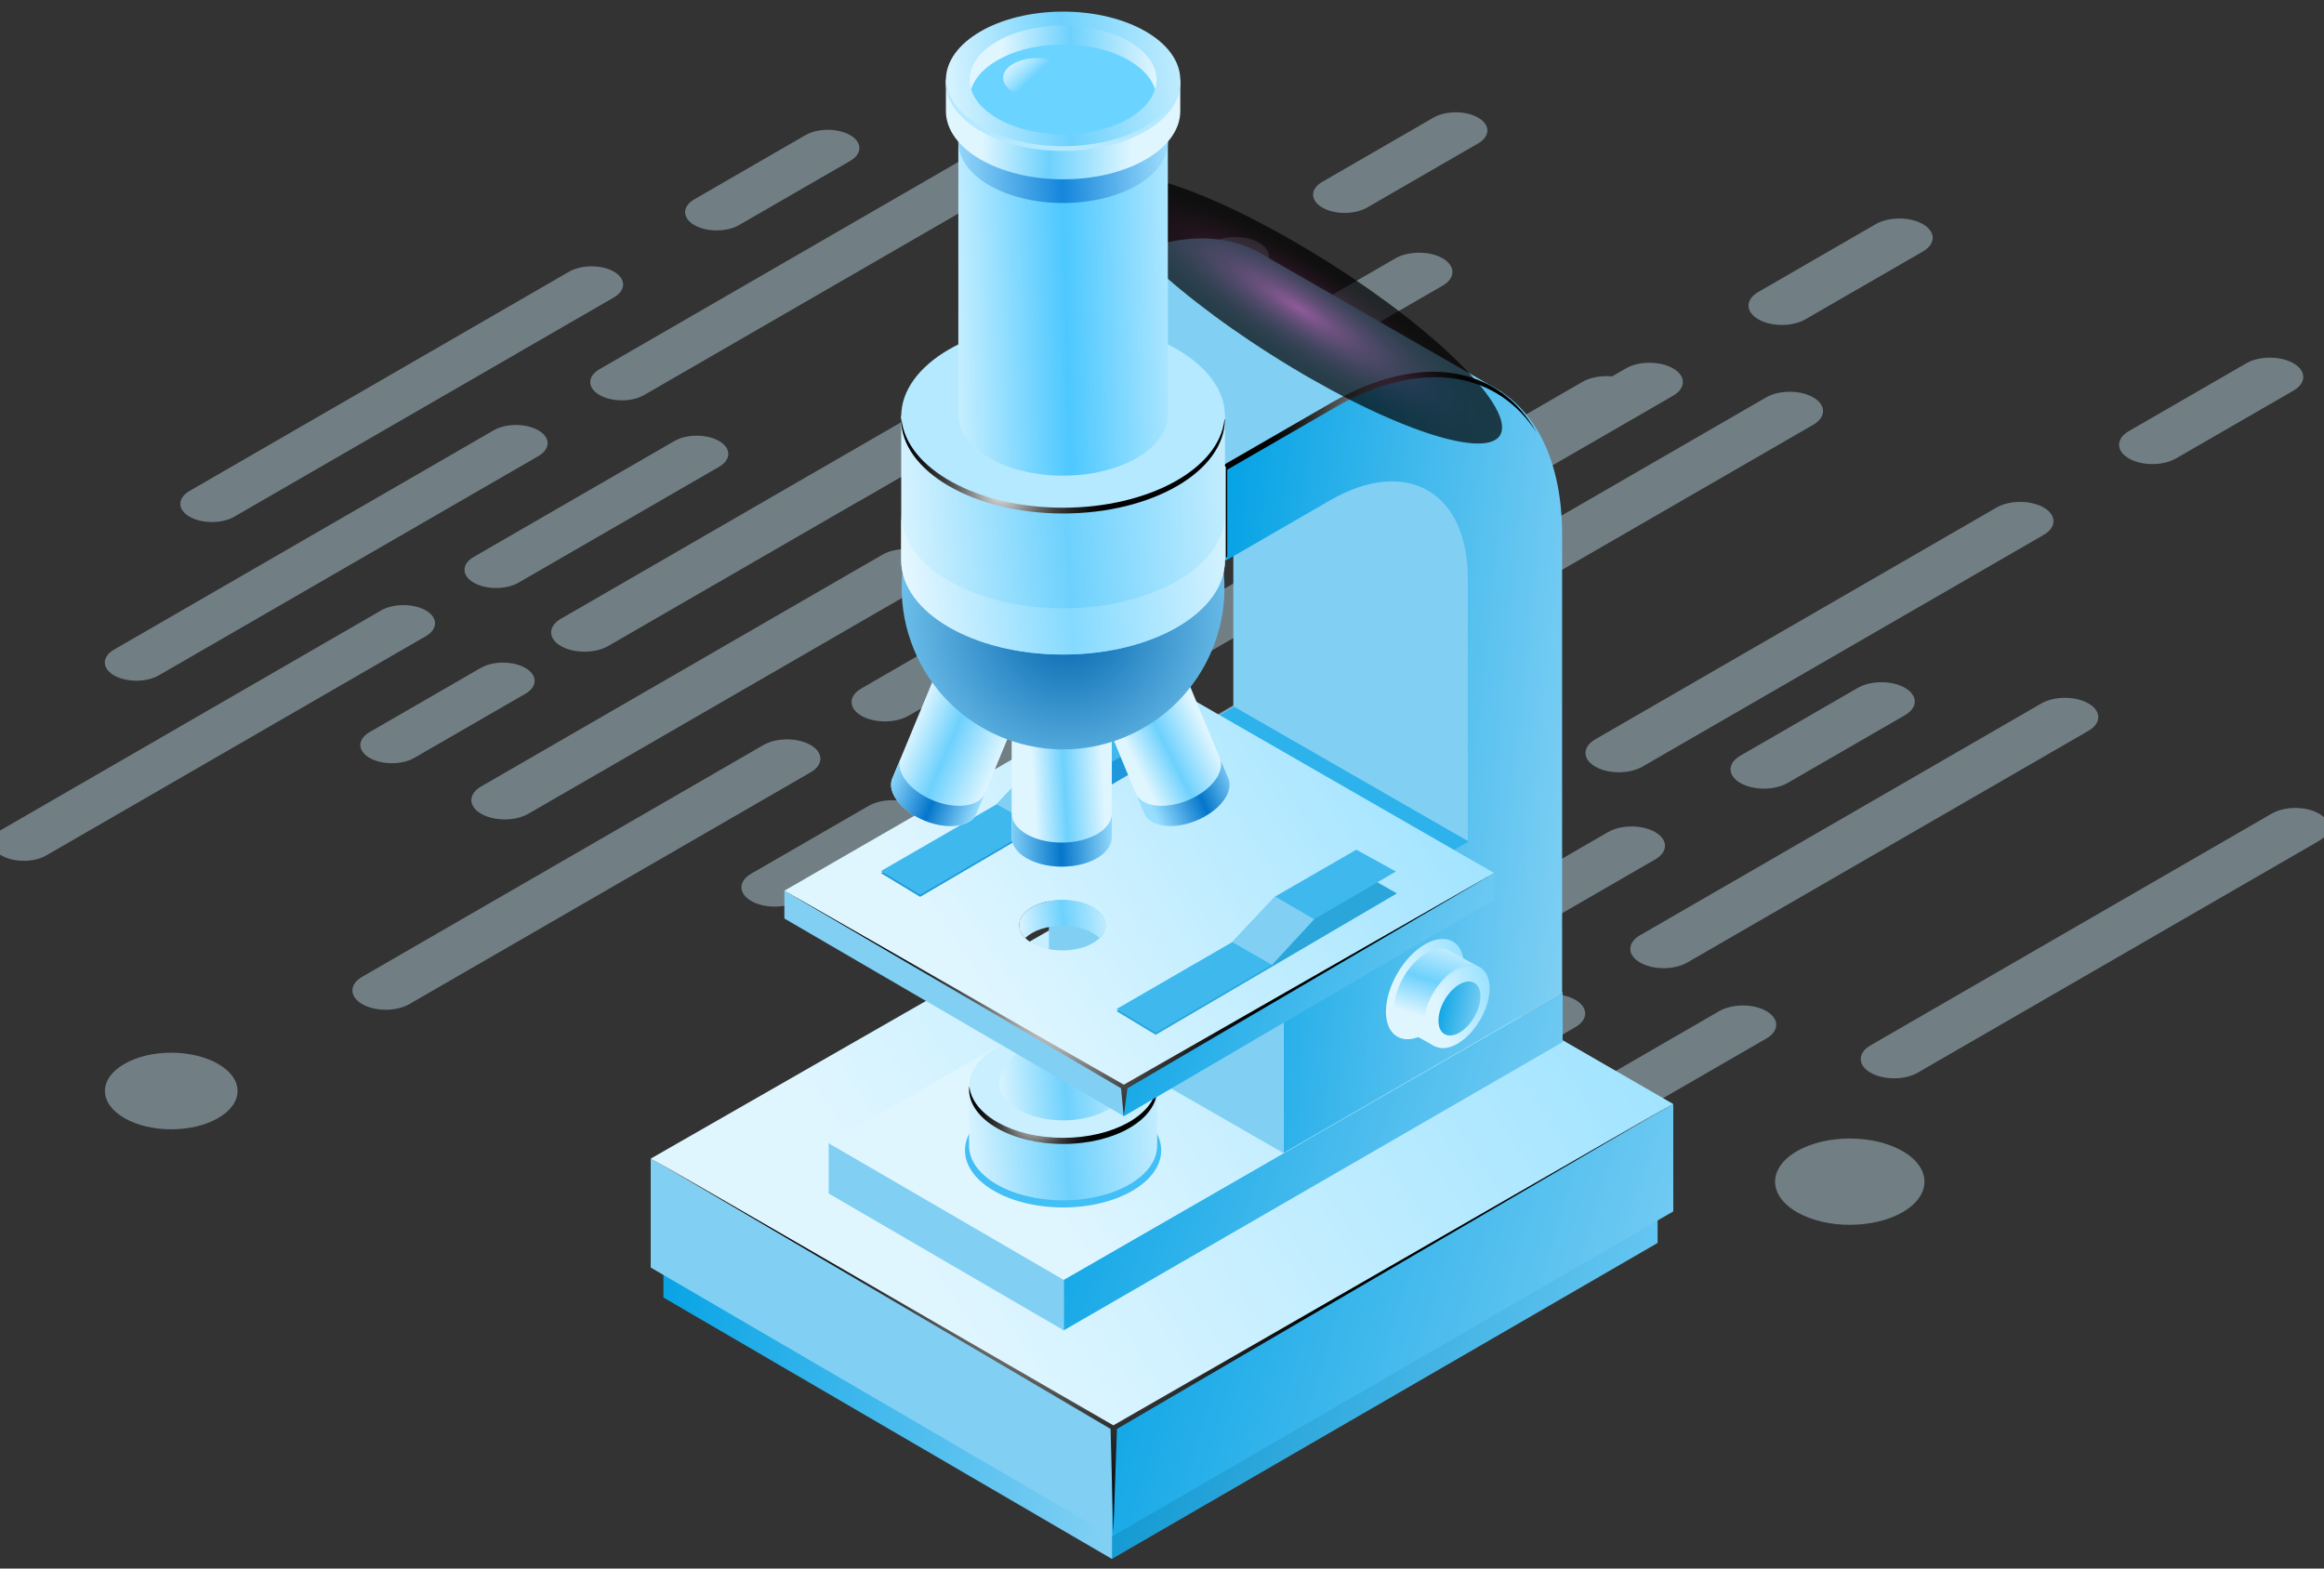 <?xml version="1.0" encoding="UTF-8"?> <svg xmlns="http://www.w3.org/2000/svg" width="600" height="405" viewBox="0 0 600 405" fill="none"><rect x="0" y="0" width="600" height="405" fill="#333333" stroke="none"/><g clip-path="url(#clip0_1506_1427)"><g opacity="0.4"><path d="M56.317 274.708C63.002 278.571 63.002 284.825 56.317 288.689C49.632 292.552 38.792 292.552 32.107 288.689C25.422 284.825 25.422 278.571 32.107 274.708C38.792 270.844 49.632 270.844 56.317 274.708Z" fill="#CDF1FF"></path><path d="M491.203 297.228C498.735 301.578 498.735 308.638 491.203 312.988C483.67 317.338 471.468 317.338 463.935 312.988C456.402 308.638 456.402 301.578 463.935 297.228C471.468 292.878 483.67 292.878 491.203 297.228Z" fill="#CDF1FF"></path><path d="M209.285 199.415L105.691 259.259C102.328 261.205 96.866 261.205 93.503 259.259C90.139 257.313 90.139 254.158 93.503 252.213L197.097 192.369C200.46 190.423 205.922 190.423 209.285 192.369C212.649 194.315 212.649 197.469 209.285 199.415Z" fill="#CDF1FF"></path><path d="M289.309 153.177L234.565 184.808C231.202 186.754 225.74 186.754 222.377 184.808C219.014 182.863 219.014 179.708 222.377 177.762L277.12 146.131C280.484 144.185 285.945 144.185 289.309 146.131C292.672 148.076 292.672 151.231 289.309 153.177Z" fill="#CDF1FF"></path><path d="M239.999 150.272L136.405 210.116C133.042 212.062 127.58 212.062 124.217 210.116C120.854 208.171 120.854 205.016 124.217 203.07L227.811 143.226C231.174 141.28 236.636 141.28 239.999 143.226C243.363 145.172 243.363 148.327 239.999 150.272Z" fill="#CDF1FF"></path><path d="M372.459 73.751L268.865 133.595C265.502 135.541 260.04 135.541 256.677 133.595C253.313 131.649 253.313 128.494 256.677 126.549L360.271 66.705C363.634 64.759 369.096 64.759 372.459 66.705C375.823 68.65 375.823 71.805 372.459 73.751Z" fill="#CDF1FF"></path><path d="M431.956 102.172L328.362 162.016C324.998 163.962 319.537 163.962 316.173 162.016C312.81 160.07 312.81 156.915 316.173 154.97L419.768 95.126C423.131 93.18 428.593 93.18 431.956 95.126C435.319 97.072 435.319 100.226 431.956 102.172Z" fill="#CDF1FF"></path><path d="M236.456 215.119L206.131 232.631C202.767 234.576 197.306 234.576 193.942 232.631C190.579 230.685 190.579 227.53 193.942 225.585L224.267 208.073C227.631 206.128 233.092 206.128 236.456 208.073C239.819 210.019 239.819 213.174 236.456 215.119Z" fill="#CDF1FF"></path><path d="M496.455 64.926L466.13 82.437C462.767 84.383 457.305 84.383 453.942 82.437C450.579 80.492 450.579 77.337 453.942 75.391L484.267 57.88C487.63 55.934 493.092 55.934 496.455 57.88C499.819 59.825 499.819 62.98 496.455 64.926Z" fill="#CDF1FF"></path><path d="M260.596 106.967L157.002 166.811C153.638 168.756 148.176 168.756 144.813 166.811C141.45 164.865 141.45 161.71 144.813 159.765L248.407 99.921C251.771 97.975 257.233 97.975 260.596 99.921C263.959 101.866 263.959 105.021 260.596 106.967Z" fill="#CDF1FF"></path><path d="M325.095 69.707L294.77 87.218C291.407 89.164 285.945 89.164 282.582 87.218C279.219 85.272 279.219 82.118 282.582 80.172L312.907 62.661C316.27 60.715 321.732 60.715 325.095 62.661C328.459 64.606 328.459 67.761 325.095 69.707Z" fill="#CDF1FF"></path><path d="M376.017 314.35L272.423 374.194C269.059 376.139 263.598 376.139 260.234 374.194C256.871 372.248 256.871 369.093 260.234 367.148L363.829 307.304C367.192 305.358 372.654 305.358 376.017 307.304C379.38 309.249 379.38 312.404 376.017 314.35Z" fill="#CDF1FF"></path><path d="M456.054 268.126L401.311 299.757C397.948 301.703 392.486 301.703 389.123 299.757C385.759 297.811 385.759 294.657 389.123 292.711L443.866 261.079C447.229 259.134 452.691 259.134 456.054 261.079C459.418 263.025 459.418 266.18 456.054 268.126Z" fill="#CDF1FF"></path><path d="M406.731 265.207L303.137 325.051C299.774 326.997 294.312 326.997 290.949 325.051C287.585 323.105 287.585 319.951 290.949 318.005L394.543 258.161C397.906 256.215 403.368 256.215 406.731 258.161C410.095 260.107 410.095 263.261 406.731 265.207Z" fill="#CDF1FF"></path><path d="M539.205 188.686L435.611 248.53C432.247 250.475 426.786 250.475 423.422 248.53C420.059 246.584 420.059 243.429 423.422 241.484L527.017 181.64C530.38 179.694 535.842 179.694 539.205 181.64C542.568 183.585 542.568 186.74 539.205 188.686Z" fill="#CDF1FF"></path><path d="M598.702 217.121L495.107 276.965C491.744 278.91 486.282 278.91 482.919 276.965C479.556 275.019 479.556 271.864 482.919 269.918L586.513 210.075C589.876 208.129 595.338 208.129 598.702 210.075C602.065 212.02 602.065 215.175 598.702 217.121Z" fill="#CDF1FF"></path><path d="M403.201 330.054L372.876 347.565C369.513 349.511 364.051 349.511 360.688 347.565C357.325 345.62 357.325 342.465 360.688 340.519L391.013 323.008C394.376 321.062 399.838 321.062 403.201 323.008C406.565 324.954 406.565 328.109 403.201 330.054Z" fill="#CDF1FF"></path><path d="M427.342 221.902L323.747 281.745C320.384 283.691 314.922 283.691 311.559 281.745C308.196 279.8 308.196 276.645 311.559 274.699L415.153 214.855C418.517 212.91 423.978 212.91 427.342 214.855C430.705 216.801 430.705 219.956 427.342 221.902Z" fill="#CDF1FF"></path><path d="M491.827 184.655L461.502 202.167C458.139 204.112 452.677 204.112 449.314 202.167C445.951 200.221 445.951 197.066 449.314 195.12L479.639 177.609C483.002 175.664 488.464 175.664 491.827 177.609C495.191 179.555 495.191 182.71 491.827 184.655Z" fill="#CDF1FF"></path><path d="M304.957 235.341L201.363 295.185C198 297.131 192.538 297.131 189.175 295.185C185.811 293.239 185.811 290.084 189.175 288.139L292.769 228.295C296.132 226.349 301.594 226.349 304.957 228.295C308.32 230.241 308.32 233.395 304.957 235.341Z" fill="#CDF1FF"></path><path d="M384.981 189.103L330.237 220.734C326.874 222.68 321.412 222.68 318.049 220.734C314.686 218.789 314.686 215.634 318.049 213.688L372.792 182.057C376.156 180.111 381.617 180.111 384.981 182.057C388.344 184.003 388.344 187.157 384.981 189.103Z" fill="#CDF1FF"></path><path d="M335.672 186.198L232.077 246.042C228.714 247.988 223.252 247.988 219.889 246.042C216.526 244.097 216.526 240.942 219.889 238.996L323.483 179.152C326.846 177.207 332.308 177.207 335.672 179.152C339.035 181.098 339.035 184.253 335.672 186.198Z" fill="#CDF1FF"></path><path d="M468.145 109.663L364.551 169.507C361.188 171.453 355.726 171.453 352.363 169.507C349 167.561 349 164.407 352.363 162.461L455.957 102.617C459.32 100.671 464.782 100.671 468.145 102.617C471.509 104.563 471.509 107.717 468.145 109.663Z" fill="#CDF1FF"></path><path d="M527.642 138.098L424.048 197.942C420.684 199.888 415.223 199.888 411.859 197.942C408.496 195.996 408.496 192.841 411.859 190.896L515.454 131.052C518.817 129.106 524.279 129.106 527.642 131.052C531.005 132.998 531.005 136.152 527.642 138.098Z" fill="#CDF1FF"></path><path d="M332.141 251.032L301.816 268.543C298.453 270.489 292.991 270.489 289.628 268.543C286.265 266.597 286.265 263.442 289.628 261.497L319.953 243.985C323.316 242.04 328.778 242.04 332.141 243.985C335.505 245.931 335.505 249.086 332.141 251.032Z" fill="#CDF1FF"></path><path d="M592.128 100.852L561.803 118.363C558.439 120.309 552.978 120.309 549.614 118.363C546.251 116.417 546.251 113.263 549.614 111.317L579.939 93.806C583.303 91.86 588.764 91.86 592.128 93.806C595.491 95.751 595.491 98.906 592.128 100.852Z" fill="#CDF1FF"></path><path d="M356.282 142.879L252.688 202.723C249.325 204.669 243.863 204.669 240.5 202.723C237.136 200.777 237.136 197.622 240.5 195.677L344.094 135.833C347.457 133.887 352.919 133.887 356.282 135.833C359.645 137.778 359.645 140.933 356.282 142.879Z" fill="#CDF1FF"></path><path d="M420.768 105.633L390.443 123.144C387.08 125.09 381.618 125.09 378.254 123.144C374.891 121.198 374.891 118.044 378.254 116.098L408.579 98.587C411.943 96.641 417.405 96.641 420.768 98.587C424.131 100.532 424.131 103.687 420.768 105.633Z" fill="#CDF1FF"></path><path d="M109.929 164.267L11.922 220.887C8.74 222.722 3.583 222.722 0.387 220.887C-2.796 219.053 -2.796 216.064 0.387 214.23L98.394 157.61C101.577 155.776 106.733 155.776 109.929 157.61C113.112 159.445 113.112 162.433 109.929 164.267Z" fill="#CDF1FF"></path><path d="M185.645 120.531L133.847 150.453C130.665 152.287 125.509 152.287 122.312 150.453C119.13 148.618 119.13 145.63 122.312 143.796L174.109 113.874C177.292 112.039 182.448 112.039 185.645 113.874C188.827 115.708 188.827 118.696 185.645 120.531Z" fill="#CDF1FF"></path><path d="M138.99 117.765L40.982 174.385C37.8 176.219 32.644 176.219 29.447 174.385C26.265 172.55 26.265 169.562 29.447 167.728L127.455 111.108C130.637 109.274 135.793 109.274 138.99 111.108C142.172 112.943 142.172 115.931 138.99 117.765Z" fill="#CDF1FF"></path><path d="M264.32 45.372L166.313 101.991C163.13 103.826 157.974 103.826 154.778 101.991C151.595 100.157 151.595 97.169 154.778 95.334L252.785 38.715C255.967 36.88 261.124 36.88 264.32 38.715C267.503 40.549 267.503 43.537 264.32 45.372Z" fill="#CDF1FF"></path><path d="M320.606 72.278L222.599 128.897C219.417 130.732 214.26 130.732 211.064 128.897C207.881 127.063 207.881 124.075 211.064 122.24L309.071 65.621C312.254 63.786 317.41 63.786 320.606 65.621C323.789 67.455 323.789 70.443 320.606 72.278Z" fill="#CDF1FF"></path><path d="M135.64 179.124L106.955 195.69C103.773 197.525 98.617 197.525 95.42 195.69C92.238 193.856 92.238 190.868 95.42 189.033L124.105 172.467C127.288 170.633 132.444 170.633 135.64 172.467C138.823 174.302 138.823 177.29 135.64 179.124Z" fill="#CDF1FF"></path><path d="M381.617 37.033L352.932 53.599C349.749 55.434 344.593 55.434 341.397 53.599C338.214 51.765 338.214 48.777 341.397 46.942L370.082 30.376C373.264 28.541 378.42 28.541 381.617 30.376C384.8 32.21 384.8 35.198 381.617 37.033Z" fill="#CDF1FF"></path><path d="M158.489 76.795L60.481 133.414C57.299 135.249 52.142 135.249 48.946 133.414C45.763 131.58 45.763 128.592 48.946 126.757L146.953 70.138C150.136 68.303 155.292 68.303 158.489 70.138C161.671 71.972 161.671 74.96 158.489 76.795Z" fill="#CDF1FF"></path><path d="M219.486 41.55L190.801 58.116C187.618 59.95 182.462 59.95 179.265 58.116C176.083 56.281 176.083 53.293 179.265 51.459L207.95 34.893C211.133 33.058 216.289 33.058 219.486 34.893C222.668 36.727 222.668 39.715 219.486 41.55Z" fill="#CDF1FF"></path></g><path d="M287.024 375.139V402.534L427.954 320.93V293.976L287.024 375.139Z" fill="url(#paint0_linear_1506_1427)"></path><path d="M287.093 375.139V402.534L171.28 335.023V307.697L287.093 375.139Z" fill="url(#paint1_linear_1506_1427)"></path><path d="M287.07 368.534V396.72L432 312.79V285.069L287.07 368.534Z" fill="url(#paint2_linear_1506_1427)"></path><path d="M287.139 368.534V396.72L168 327.279V299.162L287.139 368.534Z" fill="#81D0F4"></path><path d="M168 299.162L287.139 368.534L432 285.069L312.744 216.232L168 299.162Z" fill="url(#paint3_linear_1506_1427)"></path><path style="mix-blend-mode:color-dodge" d="M287.418 395.79L288.372 368.953L431.883 285L287.441 368.023L168.791 299.488L286.721 368.953L287.418 395.79Z" fill="url(#paint4_radial_1506_1427)"></path><path d="M274.604 330.441V343.511L403.441 269.069V256.279L274.604 330.441Z" fill="url(#paint5_linear_1506_1427)"></path><path d="M274.651 330.441V343.511L213.93 308.162V295.139L274.651 330.441Z" fill="#81D0F4"></path><path d="M213.93 295.139L274.651 330.441L403.441 256.279L342.651 221.325L213.93 295.139Z" fill="url(#paint6_linear_1506_1427)"></path><path d="M391.139 129.535L387.721 101.209L327.186 66.418H327.139C316.372 59.256 300.93 59.767 283.767 69.651L255.93 85.721V109.93L276.767 97.907L316.488 120.697L318.418 120.163V182.395L270.86 209.814V262.907L342.767 221.441L391.163 224.209V129.558L391.139 129.535Z" fill="#81D0F4"></path><path d="M316.465 120.535V144.744L343.442 129.163C363.046 117.837 378.953 126.907 378.953 149.395V217.186L331.395 244.604V297.697L403.302 256.232V138.093C403.302 100.698 376.883 85.651 344.302 104.465L316.465 120.535Z" fill="url(#paint7_linear_1506_1427)"></path><path style="mix-blend-mode:color-dodge" d="M316.837 121.279L344.674 105.209C367.232 92.186 386.837 96.139 396.744 111.767C387.232 94.558 366.976 90.581 343.558 104.093L315.721 120.163V144.372L316.837 143.744V121.279Z" fill="url(#paint8_radial_1506_1427)"></path><path d="M331.395 244.581V297.744L270.86 262.953V209.86L331.395 244.581Z" fill="#81D0F4"></path><path d="M331.395 244.581L379.185 217.279L318.65 182.488L270.86 209.86L331.395 244.581Z" fill="#2EB2EB"></path><path d="M316.465 120.535V144.604L255.93 109.791V85.814L316.465 120.535Z" fill="#C4ECFF"></path><path style="mix-blend-mode:color-dodge" opacity="0.7" d="M343.349 67.953C371.744 85.953 391.395 105.86 387.256 112.418C383.116 118.977 356.721 109.674 328.326 91.674C299.93 73.674 280.279 53.767 284.419 47.209C288.581 40.651 314.954 49.953 343.349 67.953Z" fill="url(#paint9_radial_1506_1427)"></path><path d="M274.466 311.767C288.453 311.767 299.791 305.166 299.791 297.023C299.791 288.88 288.453 282.279 274.466 282.279C260.479 282.279 249.14 288.88 249.14 297.023C249.14 305.166 260.479 311.767 274.466 311.767Z" fill="#42BFF5"></path><path d="M298.745 280.395H250.187V295.604C250.187 295.604 250.187 295.744 250.187 295.79C250.187 303.604 261.047 309.93 274.466 309.93C287.885 309.93 298.745 303.604 298.745 295.79C298.745 295.72 298.745 295.651 298.745 295.604V280.395Z" fill="url(#paint10_linear_1506_1427)"></path><path d="M298.745 280.511C298.745 288.325 287.885 294.651 274.466 294.651C261.047 294.651 250.187 288.325 250.187 280.511C250.187 272.697 261.047 266.372 274.466 266.372C287.885 266.372 298.745 272.697 298.745 280.511Z" fill="#CAF0FF"></path><path style="mix-blend-mode:color-dodge" d="M274.466 293.79C261.513 293.79 250.978 287.883 250.257 280.441C250.234 280.697 250.187 280.976 250.187 281.232C250.187 289.046 261.047 295.372 274.466 295.372C287.885 295.372 298.745 289.046 298.745 281.232C298.745 280.953 298.699 280.697 298.675 280.441C297.954 287.883 287.42 293.79 274.466 293.79Z" fill="url(#paint11_radial_1506_1427)"></path><path d="M290.906 279.697C290.906 284.976 283.534 289.279 274.464 289.279C265.395 289.279 258.022 285 258.022 279.697C258.022 274.395 265.395 267.837 274.464 267.837C283.534 267.837 290.906 274.418 290.906 279.697Z" fill="url(#paint12_linear_1506_1427)"></path><path d="M290.186 280.976V288.232L202.511 237.162V229.976L290.186 280.976Z" fill="#81D0F4"></path><path d="M297.976 174.93L202.511 229.976L290.185 280.976L385.767 225.418L297.976 174.93ZM274.302 245.395C268.139 245.395 263.139 242.488 263.139 238.883C263.139 235.279 268.139 232.372 274.302 232.372C280.465 232.372 285.465 235.279 285.465 238.883C285.465 242.488 280.465 245.395 274.302 245.395Z" fill="url(#paint13_linear_1506_1427)"></path><path d="M264.697 242.209C266.651 240.302 270.209 239.023 274.278 239.023C278.348 239.023 281.93 240.302 283.86 242.209C284.86 241.232 285.441 240.116 285.441 238.883C285.441 235.302 280.441 232.372 274.278 232.372C268.116 232.372 263.116 235.279 263.116 238.883C263.116 240.093 263.697 241.232 264.697 242.209Z" fill="url(#paint14_linear_1506_1427)"></path><path d="M290.116 280.976V288.232L385.767 232.279V225.418L290.116 280.976Z" fill="url(#paint15_linear_1506_1427)"></path><g style="mix-blend-mode:multiply"><path d="M288.256 261.069L298.372 267.186L360.651 230.674L350.372 224.837L288.256 261.069Z" fill="#2AA6DB"></path></g><path d="M288.256 260.534L298.372 266.651L328.395 249.116L339.279 237.348L360.395 225.023L350.163 219.395L329.209 231.488L318.14 243.255L288.256 260.534Z" fill="#3FB8ED"></path><path d="M328.395 249.116L339.279 237.348L329.209 231.488L318.14 243.255L328.395 249.116Z" fill="#81D0F4"></path><g style="mix-blend-mode:multiply"><path d="M227.442 225.441L237.558 231.558L299.837 195.069L289.581 189.209L227.442 225.441Z" fill="#1E98DB"></path></g><path d="M227.442 224.907L237.558 231.046L267.605 213.488L278.488 201.721L299.581 189.395L289.349 183.767L268.395 195.883L257.326 207.651L227.442 224.907Z" fill="#3FB8ED"></path><path d="M267.605 213.488L278.488 201.721L268.395 195.883L257.326 207.651L267.605 213.488Z" fill="#81D0F4"></path><path style="mix-blend-mode:color-dodge" d="M290.116 288.232L291.069 280.999L385.767 225.418L290.139 280.069L202.511 229.976L289.418 280.999L290.116 288.232Z" fill="url(#paint16_radial_1506_1427)"></path><path d="M287.046 177.046H261.186V216.139C261.186 216.139 261.186 216.209 261.186 216.232C261.186 220.395 266.976 223.767 274.116 223.767C281.255 223.767 287.046 220.395 287.046 216.232C287.046 216.209 287.046 216.162 287.046 216.139V177.046Z" fill="url(#paint17_linear_1506_1427)"></path><path d="M274.116 217.558C266.976 217.558 261.186 214.186 261.186 210.023V216.139C261.186 216.139 261.186 216.209 261.186 216.232C261.186 220.395 266.976 223.767 274.116 223.767C281.255 223.767 287.046 220.395 287.046 216.232C287.046 216.209 287.046 216.162 287.046 216.139V210.023C287.046 214.186 281.255 217.558 274.116 217.558Z" fill="url(#paint18_linear_1506_1427)"></path><path d="M303.465 167.976L281.674 177L295.325 209.93C295.325 209.93 295.325 209.976 295.349 210.023C296.791 213.535 302.86 214.348 308.86 211.86C314.884 209.372 318.581 204.511 317.116 201C317.116 200.976 317.093 200.953 317.07 200.907L303.418 167.976H303.465Z" fill="url(#paint19_linear_1506_1427)"></path><path d="M293.163 204.721L293.209 204.813C293.209 204.813 293.209 204.744 293.186 204.721H293.163Z" fill="url(#paint20_linear_1506_1427)"></path><path d="M306.72 206.628C300.697 209.116 294.65 208.302 293.208 204.79L295.348 209.93C295.348 209.93 295.348 209.976 295.371 210.023C296.813 213.535 302.883 214.348 308.883 211.86C314.906 209.372 318.604 204.511 317.139 201C317.139 200.976 317.115 200.953 317.092 200.907L314.953 195.767C316.395 199.279 312.697 204.139 306.697 206.628H306.72Z" fill="url(#paint21_linear_1506_1427)"></path><path d="M314.999 195.766L314.953 195.674C314.953 195.674 314.976 195.72 314.999 195.766Z" fill="url(#paint22_linear_1506_1427)"></path><path d="M244.023 167.976L265.814 177L252.162 209.93C252.162 209.93 252.162 209.976 252.139 210.023C250.697 213.535 244.628 214.348 238.628 211.86C232.604 209.372 228.907 204.511 230.372 201C230.372 200.976 230.395 200.953 230.418 200.907L244.069 167.976H244.023Z" fill="url(#paint23_linear_1506_1427)"></path><path d="M254.348 204.721L254.302 204.813C254.302 204.813 254.302 204.744 254.325 204.721H254.348Z" fill="url(#paint24_linear_1506_1427)"></path><path d="M240.79 206.628C246.814 209.116 252.86 208.302 254.302 204.79L252.162 209.93C252.162 209.93 252.162 209.976 252.139 210.023C250.697 213.535 244.628 214.348 238.628 211.86C232.604 209.372 228.907 204.511 230.372 201C230.372 200.976 230.395 200.953 230.418 200.907L232.558 195.767C231.116 199.279 234.814 204.139 240.814 206.628H240.79Z" fill="url(#paint25_linear_1506_1427)"></path><path d="M232.511 195.766L232.557 195.674C232.557 195.674 232.534 195.72 232.511 195.766Z" fill="url(#paint26_linear_1506_1427)"></path><path d="M290.229 190.392C311.521 181.685 321.723 157.367 313.017 136.075C304.31 114.783 279.992 104.58 258.7 113.287C237.408 121.993 227.205 146.312 235.912 167.604C244.618 188.896 268.937 199.098 290.229 190.392Z" fill="url(#paint27_radial_1506_1427)"></path><path d="M316.278 107.325H232.673V144.325C232.673 144.325 232.673 144.558 232.673 144.651C232.673 158.093 251.394 169 274.464 169C297.534 169 316.255 158.093 316.255 144.651C316.255 144.535 316.255 144.418 316.255 144.325V107.325H316.278Z" fill="url(#paint28_linear_1506_1427)"></path><path d="M274.464 157.07C251.371 157.07 232.673 146.163 232.673 132.721V144.325C232.673 144.325 232.673 144.558 232.673 144.651C232.673 158.093 251.394 169 274.464 169C297.534 169 316.255 158.093 316.255 144.651C316.255 144.535 316.255 144.418 316.255 144.325V132.721C316.255 146.163 297.534 157.07 274.464 157.07Z" fill="url(#paint29_linear_1506_1427)"></path><path d="M274.464 131.837C297.544 131.837 316.255 120.936 316.255 107.488C316.255 94.041 297.544 83.139 274.464 83.139C251.384 83.139 232.673 94.041 232.673 107.488C232.673 120.936 251.384 131.837 274.464 131.837Z" fill="#B5E9FF"></path><path style="mix-blend-mode:color-dodge" d="M274.465 131.093C252.232 131.093 234.046 120.977 232.744 108.232C232.697 108.721 232.651 107.744 232.651 108.232C232.651 121.674 251.372 132.581 274.442 132.581C297.511 132.581 316.232 121.674 316.232 108.232C316.232 107.744 316.209 108.721 316.139 108.232C314.837 121 296.651 131.093 274.418 131.093H274.465Z" fill="url(#paint30_radial_1506_1427)"></path><path d="M301.511 25.07H247.418V106.86C247.418 106.86 247.418 107 247.418 107.07C247.418 115.767 259.535 122.814 274.465 122.814C289.395 122.814 301.511 115.767 301.511 107.07C301.511 107 301.511 106.93 301.511 106.86V25.07Z" fill="url(#paint31_linear_1506_1427)"></path><path d="M247.418 36.465C247.418 36.465 247.418 36.605 247.418 36.674C247.418 45.372 259.535 52.419 274.465 52.419C289.395 52.419 301.511 45.372 301.511 36.674C301.511 36.605 301.511 36.535 301.511 36.465V25.07H247.418V36.465Z" fill="url(#paint32_linear_1506_1427)"></path><path d="M274.465 40.907C289.402 40.907 301.511 33.858 301.511 25.163C301.511 16.468 289.402 9.419 274.465 9.419C259.528 9.419 247.418 16.468 247.418 25.163C247.418 33.858 259.528 40.907 274.465 40.907Z" fill="url(#paint33_linear_1506_1427)"></path><path d="M304.721 20.488H244.209V28.442C244.209 28.442 244.209 28.605 244.209 28.674C244.209 38.395 257.767 46.302 274.465 46.302C291.162 46.302 304.721 38.419 304.721 28.674C304.721 28.581 304.721 28.512 304.721 28.442V20.488Z" fill="url(#paint34_linear_1506_1427)"></path><path d="M274.465 38.256C291.175 38.256 304.721 30.363 304.721 20.628C304.721 10.892 291.175 3 274.465 3C257.755 3 244.209 10.892 244.209 20.628C244.209 30.363 257.755 38.256 274.465 38.256Z" fill="url(#paint35_linear_1506_1427)"></path><path style="mix-blend-mode:color-dodge" d="M274.465 37.744C258.116 37.744 244.814 30.186 244.255 20.744C244.255 20.953 244.209 21.14 244.209 21.349C244.209 31.07 257.767 38.977 274.465 38.977C291.162 38.977 304.721 31.093 304.721 21.349C304.721 21.14 304.674 20.93 304.674 20.744C304.116 30.186 290.814 37.744 274.465 37.744Z" fill="#B5E9FF"></path><path d="M298.604 20.628C298.604 28.395 287.79 34.674 274.465 34.674C261.139 34.674 250.325 28.372 250.325 20.628C250.325 12.884 261.139 6.581 274.465 6.581C287.79 6.581 298.604 12.884 298.604 20.628Z" fill="url(#paint36_linear_1506_1427)"></path><path d="M274.464 11.488C262.581 11.488 252.72 16.488 250.72 23.093C252.72 29.674 262.581 34.698 274.464 34.698C286.348 34.698 296.209 29.698 298.209 23.093C296.209 16.512 286.348 11.488 274.464 11.488Z" fill="#6AD3FF"></path><path d="M276.581 20.116C276.581 22.93 272.651 25.233 267.791 25.233C262.93 25.233 259 22.953 259 20.116C259 17.279 262.93 15 267.791 15C272.651 15 276.581 17.279 276.581 20.116Z" fill="url(#paint37_linear_1506_1427)" style="mix-blend-mode:screen"></path><path d="M276.581 20.116C276.581 22.93 272.651 25.233 267.791 25.233C262.93 25.233 259 22.953 259 20.116C259 17.279 262.93 15 267.791 15C272.651 15 276.581 17.279 276.581 20.116Z" fill="url(#paint38_linear_1506_1427)" style="mix-blend-mode:screen"></path><path d="M357.814 261.209C357.814 267.604 362.326 270.162 367.907 266.953C373.466 263.744 378 255.953 378 249.558C378 243.162 373.489 240.604 367.907 243.814C362.349 247.023 357.814 254.814 357.814 261.209Z" fill="url(#paint39_linear_1506_1427)"></path><path d="M359.953 260.348C359.953 262.907 360.837 264.744 362.279 265.627C362.325 265.651 370.069 269.953 370.116 269.976C371.604 270.814 370.651 268.907 372.93 267.604C377.511 264.953 381.232 258.558 381.232 253.302C381.232 250.697 383.628 250.674 382.162 249.814C382.116 249.79 374.093 245.441 374.046 245.418C372.558 244.604 370.511 244.767 368.255 246.069C363.674 248.721 359.953 255.116 359.953 260.372V260.348Z" fill="url(#paint40_linear_1506_1427)"></path><path d="M367.977 264.767C367.977 270.023 371.698 272.139 376.279 269.488C380.861 266.837 384.582 260.441 384.582 255.186C384.582 249.93 380.861 247.814 376.279 250.465C371.698 253.116 367.977 259.511 367.977 264.767Z" fill="url(#paint41_linear_1506_1427)"></path><path d="M371.372 263.534C371.372 266.976 373.791 268.348 376.791 266.627C379.791 264.906 382.209 260.697 382.209 257.255C382.209 253.813 379.791 252.441 376.791 254.162C373.791 255.883 371.372 260.093 371.372 263.534Z" fill="url(#paint42_linear_1506_1427)"></path><path d="M375.883 250.255C378.069 248.976 380.069 248.814 381.557 249.558C380.185 249.162 378.464 249.465 376.604 250.534C372.022 253.186 368.301 259.581 368.301 264.837C368.301 267.581 369.301 269.465 370.929 270.255C368.906 269.697 367.581 267.674 367.581 264.558C367.581 259.302 371.301 252.883 375.883 250.255Z" fill="url(#paint43_linear_1506_1427)"></path></g><defs><linearGradient id="paint0_linear_1506_1427" x1="425.727" y1="399.743" x2="270.86" y2="352.07" gradientUnits="userSpaceOnUse"><stop stop-color="#74CEF7"></stop><stop offset="1" stop-color="#008FCB"></stop></linearGradient><linearGradient id="paint1_linear_1506_1427" x1="285.263" y1="400.096" x2="156.715" y2="362.872" gradientUnits="userSpaceOnUse"><stop stop-color="#81D0F4"></stop><stop offset="1" stop-color="#03A2E5"></stop></linearGradient><linearGradient id="paint2_linear_1506_1427" x1="429.71" y1="393.849" x2="270.444" y2="344.828" gradientUnits="userSpaceOnUse"><stop stop-color="#81D0F4"></stop><stop offset="1" stop-color="#03A2E5"></stop></linearGradient><linearGradient id="paint3_linear_1506_1427" x1="480.462" y1="292.285" x2="291.897" y2="414.783" gradientUnits="userSpaceOnUse"><stop stop-color="#95E0FF"></stop><stop offset="1" stop-color="#E0F6FF"></stop></linearGradient><radialGradient id="paint4_radial_1506_1427" cx="0" cy="0" r="1" gradientUnits="userSpaceOnUse" gradientTransform="translate(271.767 325.441) scale(82.442 82.442)"><stop stop-color="white"></stop><stop offset="0.02" stop-color="#F6F6F6"></stop><stop offset="0.13" stop-color="#BDBDBD"></stop><stop offset="0.25" stop-color="#8B8B8B"></stop><stop offset="0.37" stop-color="#606060"></stop><stop offset="0.49" stop-color="#3D3D3D"></stop><stop offset="0.62" stop-color="#222222"></stop><stop offset="0.74" stop-color="#0F0F0F"></stop><stop offset="0.87" stop-color="#030303"></stop><stop offset="1"></stop></radialGradient><linearGradient id="paint5_linear_1506_1427" x1="401.405" y1="341.268" x2="263.344" y2="292.917" gradientUnits="userSpaceOnUse"><stop stop-color="#81D0F4"></stop><stop offset="1" stop-color="#03A2E5"></stop></linearGradient><linearGradient id="paint6_linear_1506_1427" x1="438.23" y1="275.813" x2="303.026" y2="363.818" gradientUnits="userSpaceOnUse"><stop stop-color="#95E0FF"></stop><stop offset="1" stop-color="#E0F6FF"></stop></linearGradient><linearGradient id="paint7_linear_1506_1427" x1="401.929" y1="292.52" x2="298.544" y2="281.947" gradientUnits="userSpaceOnUse"><stop stop-color="#81D0F4"></stop><stop offset="1" stop-color="#03A2E5"></stop></linearGradient><radialGradient id="paint8_radial_1506_1427" cx="0" cy="0" r="1" gradientUnits="userSpaceOnUse" gradientTransform="translate(357.302 111.163) scale(33.372 33.372)"><stop stop-color="white"></stop><stop offset="0.02" stop-color="#F6F6F6"></stop><stop offset="0.13" stop-color="#BDBDBD"></stop><stop offset="0.25" stop-color="#8B8B8B"></stop><stop offset="0.37" stop-color="#606060"></stop><stop offset="0.49" stop-color="#3D3D3D"></stop><stop offset="0.62" stop-color="#222222"></stop><stop offset="0.74" stop-color="#0F0F0F"></stop><stop offset="0.87" stop-color="#030303"></stop><stop offset="1"></stop></radialGradient><radialGradient id="paint9_radial_1506_1427" cx="0" cy="0" r="1" gradientUnits="userSpaceOnUse" gradientTransform="translate(335.225 79.515) rotate(-57.61) scale(14.035 60.966)"><stop stop-color="#972A74"></stop><stop offset="0.04" stop-color="#8A266A"></stop><stop offset="0.19" stop-color="#601A49"></stop><stop offset="0.35" stop-color="#3D112F"></stop><stop offset="0.51" stop-color="#22091A"></stop><stop offset="0.67" stop-color="#0F040B"></stop><stop offset="0.83" stop-color="#030102"></stop><stop offset="1"></stop></radialGradient><linearGradient id="paint10_linear_1506_1427" x1="311.5" y1="338.5" x2="252.309" y2="343.376" gradientUnits="userSpaceOnUse"><stop stop-color="#E0F6FF"></stop><stop offset="0.552" stop-color="#6DD1FD"></stop><stop offset="1" stop-color="#E0F6FF"></stop></linearGradient><radialGradient id="paint11_radial_1506_1427" cx="0" cy="0" r="1" gradientUnits="userSpaceOnUse" gradientTransform="translate(266.722 289.023) scale(17.953 17.953)"><stop stop-color="white"></stop><stop offset="0.02" stop-color="#F6F6F6"></stop><stop offset="0.13" stop-color="#BDBDBD"></stop><stop offset="0.25" stop-color="#8B8B8B"></stop><stop offset="0.37" stop-color="#606060"></stop><stop offset="0.49" stop-color="#3D3D3D"></stop><stop offset="0.62" stop-color="#222222"></stop><stop offset="0.74" stop-color="#0F0F0F"></stop><stop offset="0.87" stop-color="#030303"></stop><stop offset="1"></stop></radialGradient><linearGradient id="paint12_linear_1506_1427" x1="299.544" y1="310.02" x2="259.424" y2="313.103" gradientUnits="userSpaceOnUse"><stop stop-color="#E0F6FF"></stop><stop offset="0.552" stop-color="#6DD1FD"></stop><stop offset="1" stop-color="#E0F6FF"></stop></linearGradient><linearGradient id="paint13_linear_1506_1427" x1="419.407" y1="227.885" x2="288.276" y2="312.81" gradientUnits="userSpaceOnUse"><stop stop-color="#95E0FF"></stop><stop offset="1" stop-color="#E0F6FF"></stop></linearGradient><linearGradient id="paint14_linear_1506_1427" x1="291.306" y1="251.725" x2="264.257" y2="254.801" gradientUnits="userSpaceOnUse"><stop stop-color="#E0F6FF"></stop><stop offset="0.552" stop-color="#6DD1FD"></stop><stop offset="1" stop-color="#E0F6FF"></stop></linearGradient><linearGradient id="paint15_linear_1506_1427" x1="384.255" y1="286.617" x2="282.457" y2="249.859" gradientUnits="userSpaceOnUse"><stop stop-color="#81D0F4"></stop><stop offset="1" stop-color="#03A2E5"></stop></linearGradient><radialGradient id="paint16_radial_1506_1427" cx="0" cy="0" r="1" gradientUnits="userSpaceOnUse" gradientTransform="translate(272.953 260.883) scale(56.628 56.628)"><stop stop-color="white"></stop><stop offset="0.02" stop-color="#F6F6F6"></stop><stop offset="0.13" stop-color="#BDBDBD"></stop><stop offset="0.25" stop-color="#8B8B8B"></stop><stop offset="0.37" stop-color="#606060"></stop><stop offset="0.49" stop-color="#3D3D3D"></stop><stop offset="0.62" stop-color="#222222"></stop><stop offset="0.74" stop-color="#0F0F0F"></stop><stop offset="0.87" stop-color="#030303"></stop><stop offset="1"></stop></radialGradient><linearGradient id="paint17_linear_1506_1427" x1="287" y1="238.5" x2="268.812" y2="239.543" gradientUnits="userSpaceOnUse"><stop stop-color="#E0F6FF"></stop><stop offset="0.552" stop-color="#6DD1FD"></stop><stop offset="1" stop-color="#E0F6FF"></stop></linearGradient><linearGradient id="paint18_linear_1506_1427" x1="258.647" y1="208.789" x2="287.844" y2="208.083" gradientUnits="userSpaceOnUse"><stop stop-color="#98DFFF"></stop><stop offset="0.516" stop-color="#0576CB"></stop><stop offset="1" stop-color="#9DE0FF"></stop></linearGradient><linearGradient id="paint19_linear_1506_1427" x1="323" y1="211.5" x2="304.913" y2="220.602" gradientUnits="userSpaceOnUse"><stop stop-color="#E0F6FF"></stop><stop offset="0.552" stop-color="#6DD1FD"></stop><stop offset="1" stop-color="#E0F6FF"></stop></linearGradient><linearGradient id="paint20_linear_1506_1427" x1="293.196" y1="204.771" x2="293.196" y2="204.771" gradientUnits="userSpaceOnUse"><stop offset="0.04" stop-color="#9F19AB"></stop><stop offset="0.24" stop-color="#AE24B0"></stop><stop offset="0.65" stop-color="#D643BF"></stop><stop offset="1" stop-color="#FF63CE"></stop></linearGradient><linearGradient id="paint21_linear_1506_1427" x1="291.93" y1="196.349" x2="314.592" y2="186.46" gradientUnits="userSpaceOnUse"><stop stop-color="#98DFFF"></stop><stop offset="0.516" stop-color="#0576CB"></stop><stop offset="1" stop-color="#9DE0FF"></stop></linearGradient><linearGradient id="paint22_linear_1506_1427" x1="314.98" y1="195.743" x2="314.98" y2="195.743" gradientUnits="userSpaceOnUse"><stop offset="0.04" stop-color="#9F19AB"></stop><stop offset="0.24" stop-color="#AE24B0"></stop><stop offset="0.65" stop-color="#D643BF"></stop><stop offset="1" stop-color="#FF63CE"></stop></linearGradient><linearGradient id="paint23_linear_1506_1427" x1="242.5" y1="232.5" x2="220.088" y2="222.876" gradientUnits="userSpaceOnUse"><stop stop-color="#E0F6FF"></stop><stop offset="0.552" stop-color="#6DD1FD"></stop><stop offset="1" stop-color="#E0F6FF"></stop></linearGradient><linearGradient id="paint24_linear_1506_1427" x1="254.315" y1="204.889" x2="254.315" y2="204.889" gradientUnits="userSpaceOnUse"><stop offset="0.04" stop-color="#9F19AB"></stop><stop offset="0.24" stop-color="#AE24B0"></stop><stop offset="0.65" stop-color="#D643BF"></stop><stop offset="1" stop-color="#FF63CE"></stop></linearGradient><linearGradient id="paint25_linear_1506_1427" x1="231.465" y1="195.186" x2="254.715" y2="204.476" gradientUnits="userSpaceOnUse"><stop stop-color="#98DFFF"></stop><stop offset="0.516" stop-color="#0576CB"></stop><stop offset="1" stop-color="#9DE0FF"></stop></linearGradient><linearGradient id="paint26_linear_1506_1427" x1="232.551" y1="195.87" x2="232.529" y2="195.861" gradientUnits="userSpaceOnUse"><stop offset="0.04" stop-color="#9F19AB"></stop><stop offset="0.24" stop-color="#AE24B0"></stop><stop offset="0.65" stop-color="#D643BF"></stop><stop offset="1" stop-color="#FF63CE"></stop></linearGradient><radialGradient id="paint27_radial_1506_1427" cx="0" cy="0" r="1" gradientUnits="userSpaceOnUse" gradientTransform="translate(275.651 161.465) rotate(-17.084) scale(44.421 44.421)"><stop stop-color="#0366AF"></stop><stop offset="1" stop-color="#70C1EB"></stop></radialGradient><linearGradient id="paint28_linear_1506_1427" x1="338.239" y1="228.66" x2="236.107" y2="235.597" gradientUnits="userSpaceOnUse"><stop stop-color="#E0F6FF"></stop><stop offset="0.552" stop-color="#6DD1FD"></stop><stop offset="1" stop-color="#E0F6FF"></stop></linearGradient><linearGradient id="paint29_linear_1506_1427" x1="338.209" y1="204.094" x2="236.984" y2="215.779" gradientUnits="userSpaceOnUse"><stop stop-color="#EFFAFF"></stop><stop offset="0.552" stop-color="#85DAFF"></stop><stop offset="1" stop-color="#EFFAFF"></stop></linearGradient><radialGradient id="paint30_radial_1506_1427" cx="0" cy="0" r="1" gradientUnits="userSpaceOnUse" gradientTransform="translate(258.628 126.232) scale(30.791 30.791)"><stop stop-color="white"></stop><stop offset="0.02" stop-color="#F6F6F6"></stop><stop offset="0.13" stop-color="#BDBDBD"></stop><stop offset="0.25" stop-color="#8B8B8B"></stop><stop offset="0.37" stop-color="#606060"></stop><stop offset="0.49" stop-color="#3D3D3D"></stop><stop offset="0.62" stop-color="#222222"></stop><stop offset="0.74" stop-color="#0F0F0F"></stop><stop offset="0.87" stop-color="#030303"></stop><stop offset="1"></stop></radialGradient><linearGradient id="paint31_linear_1506_1427" x1="315.72" y1="217.366" x2="249.386" y2="219.205" gradientUnits="userSpaceOnUse"><stop stop-color="#D0F1FF"></stop><stop offset="0.552" stop-color="#4DC8FF"></stop><stop offset="1" stop-color="#CBF0FF"></stop></linearGradient><linearGradient id="paint32_linear_1506_1427" x1="242.108" y1="22.615" x2="303.177" y2="21.063" gradientUnits="userSpaceOnUse"><stop stop-color="#ABE5FF"></stop><stop offset="0.516" stop-color="#1586DB"></stop><stop offset="1" stop-color="#A9E4FF"></stop></linearGradient><linearGradient id="paint33_linear_1506_1427" x1="253.07" y1="12.814" x2="295.883" y2="37.535" gradientUnits="userSpaceOnUse"><stop offset="0.06" stop-color="#838FC7"></stop><stop offset="0.26" stop-color="#8590C7"></stop><stop offset="0.36" stop-color="#8C93CA"></stop><stop offset="0.44" stop-color="#9999CF"></stop><stop offset="0.49" stop-color="#A9A1D5"></stop><stop offset="0.59" stop-color="#ADA5D6"></stop><stop offset="0.7" stop-color="#B9B2DC"></stop><stop offset="0.81" stop-color="#CDC8E6"></stop><stop offset="0.92" stop-color="#E8E6F4"></stop><stop offset="1" stop-color="white"></stop></linearGradient><linearGradient id="paint34_linear_1506_1427" x1="292" y1="59.5" x2="252.826" y2="58.608" gradientUnits="userSpaceOnUse"><stop stop-color="#E0F6FF"></stop><stop offset="0.552" stop-color="#6DD1FD"></stop><stop offset="1" stop-color="#E0F6FF"></stop></linearGradient><linearGradient id="paint35_linear_1506_1427" x1="320.615" y1="72.36" x2="246.898" y2="78.7" gradientUnits="userSpaceOnUse"><stop stop-color="#E0F6FF"></stop><stop offset="0.552" stop-color="#6DD1FD"></stop><stop offset="1" stop-color="#E0F6FF"></stop></linearGradient><linearGradient id="paint36_linear_1506_1427" x1="299" y1="51" x2="259.014" y2="51.541" gradientUnits="userSpaceOnUse"><stop stop-color="#E0F6FF"></stop><stop offset="0.552" stop-color="#6DD1FD"></stop><stop offset="1" stop-color="#E0F6FF"></stop></linearGradient><linearGradient id="paint37_linear_1506_1427" x1="257.279" y1="9.209" x2="267.233" y2="19.535" gradientUnits="userSpaceOnUse"><stop stop-color="white"></stop><stop offset="1" stop-color="white" stop-opacity="0"></stop></linearGradient><linearGradient id="paint38_linear_1506_1427" x1="257.279" y1="9.209" x2="267.233" y2="19.535" gradientUnits="userSpaceOnUse"><stop stop-color="white"></stop><stop offset="1" stop-color="white" stop-opacity="0"></stop></linearGradient><linearGradient id="paint39_linear_1506_1427" x1="381.706" y1="255.367" x2="362.814" y2="260.883" gradientUnits="userSpaceOnUse"><stop stop-color="#95E0FF"></stop><stop offset="1" stop-color="#E0F6FF"></stop></linearGradient><linearGradient id="paint40_linear_1506_1427" x1="394.5" y1="248.5" x2="387.789" y2="269.356" gradientUnits="userSpaceOnUse"><stop stop-color="#E0F6FF"></stop><stop offset="0.552" stop-color="#6DD1FD"></stop><stop offset="1" stop-color="#E0F6FF"></stop></linearGradient><linearGradient id="paint41_linear_1506_1427" x1="387.63" y1="259.963" x2="372.09" y2="264.501" gradientUnits="userSpaceOnUse"><stop stop-color="#95E0FF"></stop><stop offset="1" stop-color="#E0F6FF"></stop></linearGradient><linearGradient id="paint42_linear_1506_1427" x1="382.038" y1="267.011" x2="369.429" y2="264.688" gradientUnits="userSpaceOnUse"><stop stop-color="#81D0F4"></stop><stop offset="1" stop-color="#03A2E5"></stop></linearGradient><linearGradient id="paint43_linear_1506_1427" x1="384.123" y1="259.671" x2="370.748" y2="262.984" gradientUnits="userSpaceOnUse"><stop stop-color="#95E0FF"></stop><stop offset="1" stop-color="#E0F6FF"></stop></linearGradient><clipPath id="clip0_1506_1427"><rect width="600" height="405" fill="white"></rect></clipPath></defs></svg> 